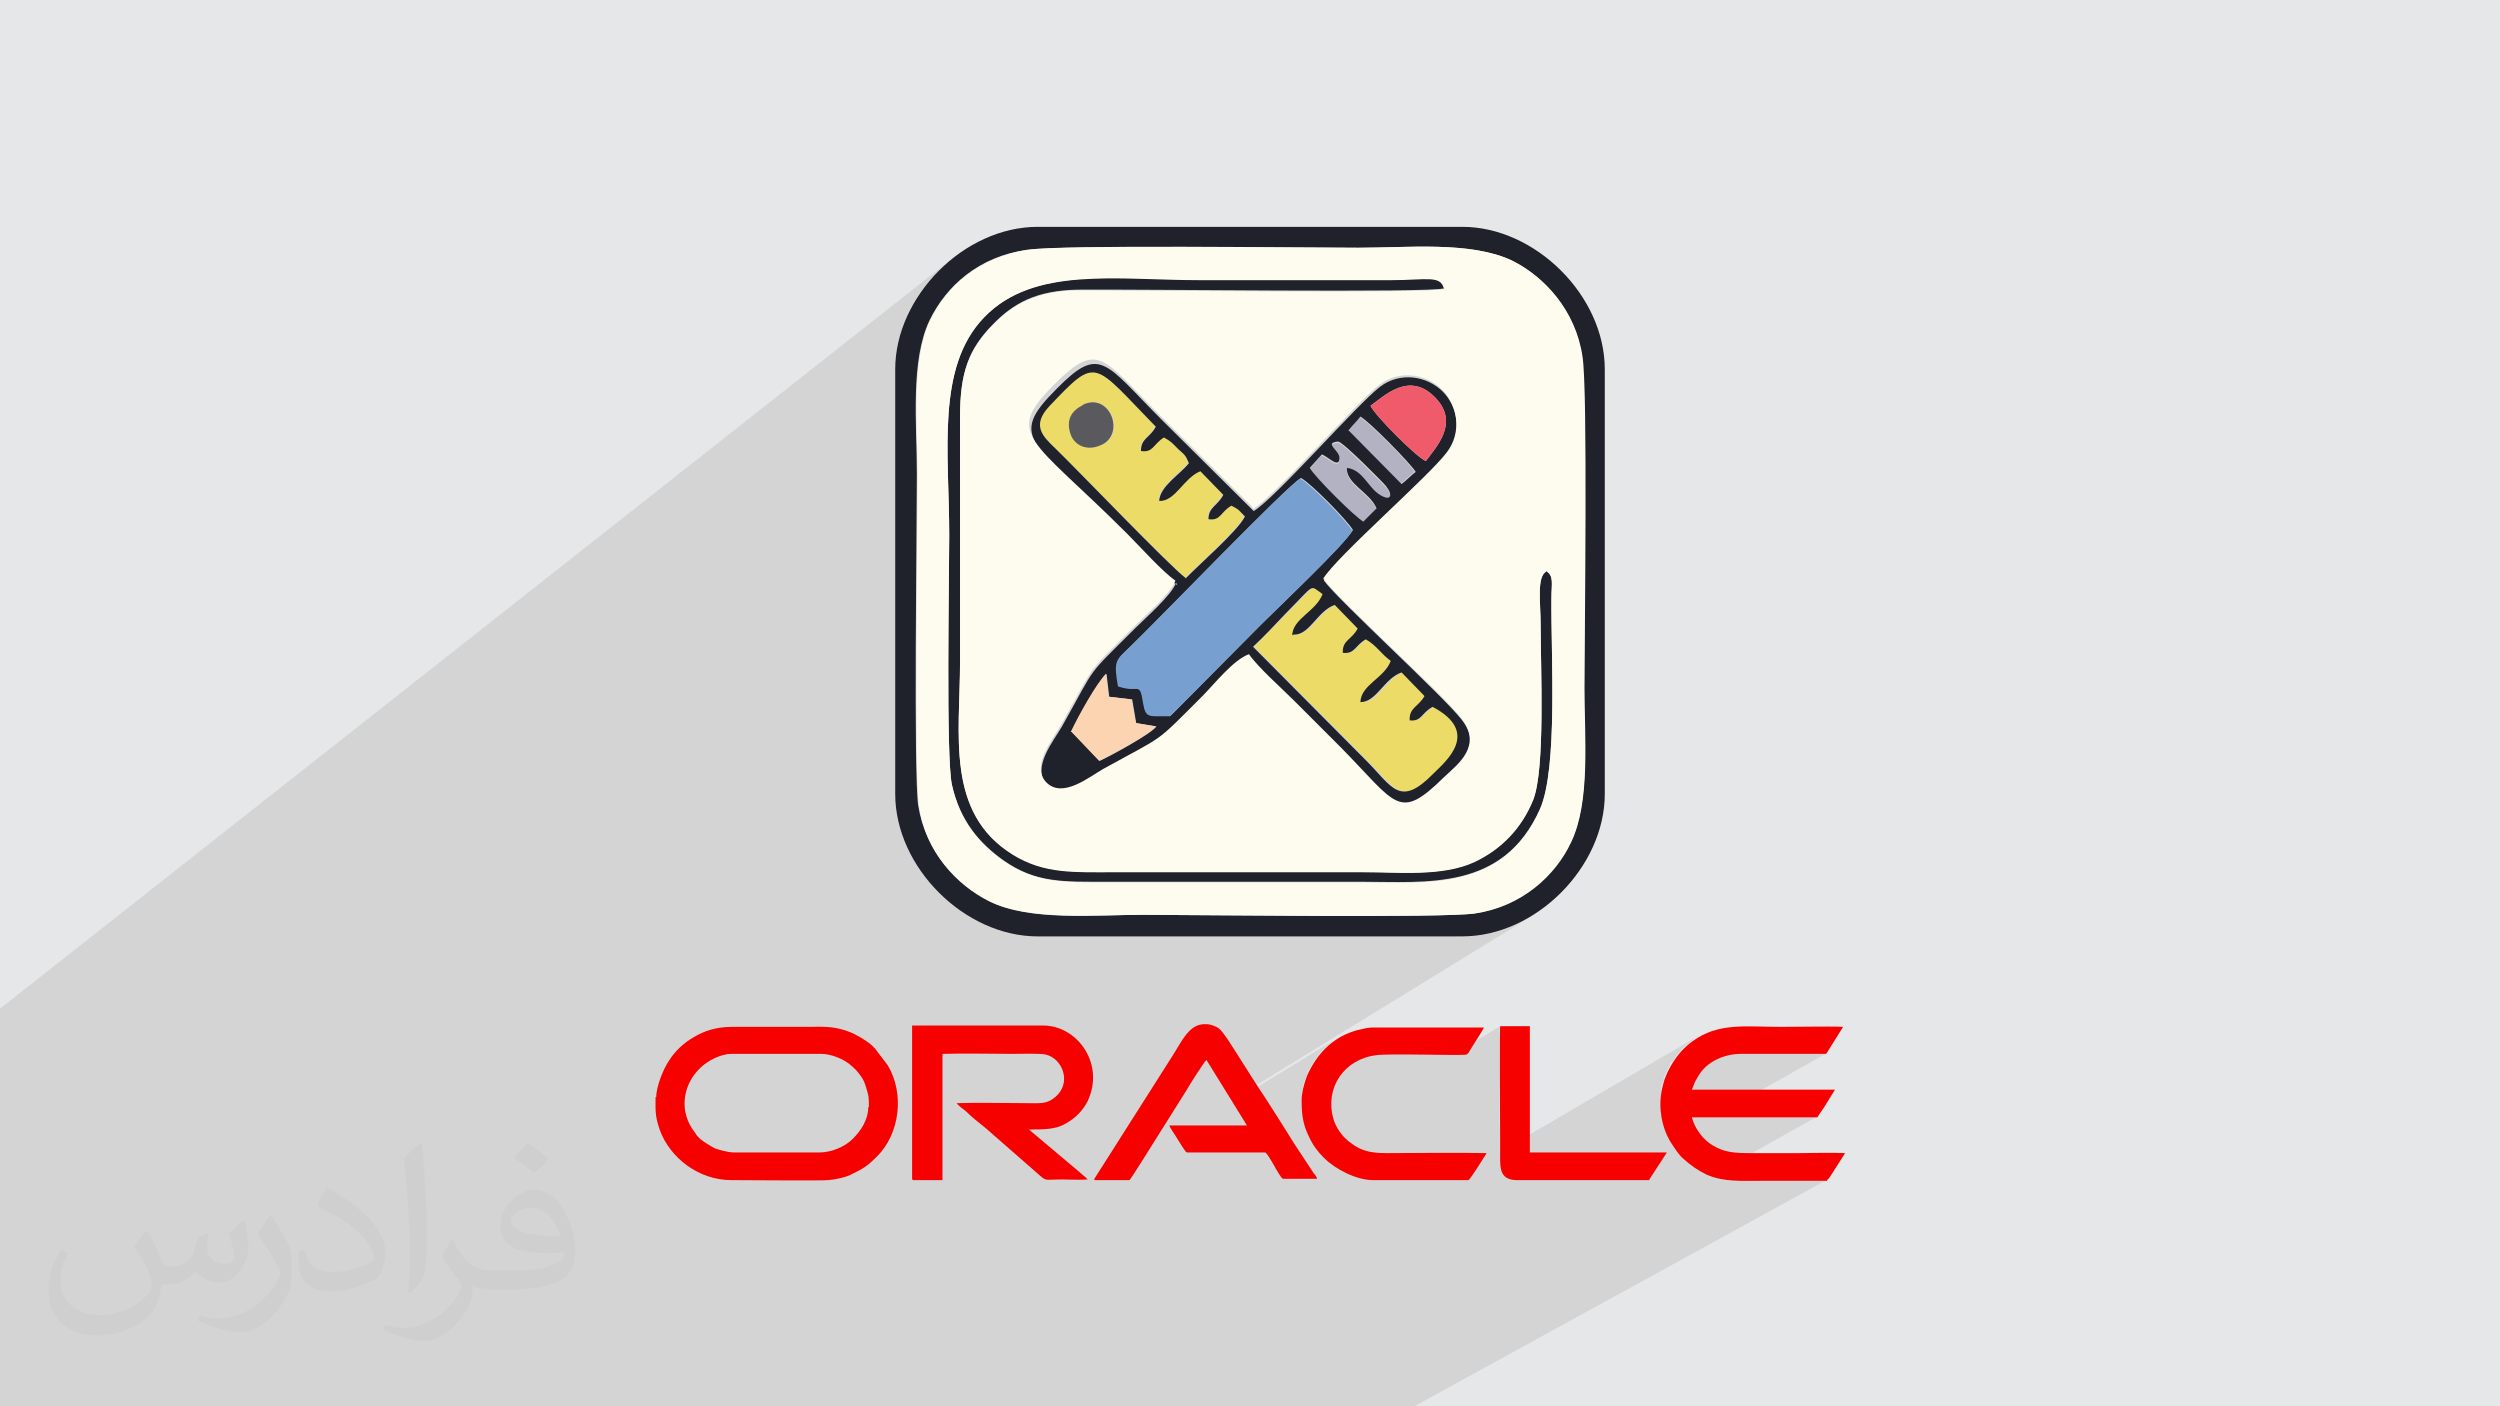 <?xml version="1.0" encoding="UTF-8"?>
<!DOCTYPE svg PUBLIC "-//W3C//DTD SVG 1.1//EN" "http://www.w3.org/Graphics/SVG/1.1/DTD/svg11.dtd">
<!-- Creator: CorelDRAW 2017 -->
<svg xmlns="http://www.w3.org/2000/svg" xml:space="preserve" width="3.703in" height="2.083in" version="1.1" style="shape-rendering:geometricPrecision; text-rendering:geometricPrecision; image-rendering:optimizeQuality; fill-rule:evenodd; clip-rule:evenodd"
viewBox="0 0 3703 2083"
 xmlns:xlink="http://www.w3.org/1999/xlink">
 <defs>
  <style type="text/css">
   <![CDATA[
    .fil5 {fill:#1F212B}
    .fil10 {fill:#59595E}
    .fil7 {fill:#77A0D1}
    .fil3 {fill:#B3B2C3}
    .fil0 {fill:#E6E7E8}
    .fil4 {fill:#ECDB67}
    .fil8 {fill:#F05B6C}
    .fil11 {fill:#F70000}
    .fil9 {fill:#FDD4B2}
    .fil6 {fill:#FDFCEE}
    .fil2 {fill:#373435;fill-opacity:0.031}
    .fil1 {fill:#373435;fill-opacity:0.102}
   ]]>
  </style>
 </defs>
 <g id="Layer_x0020_1">
  <polygon class="fil0" points="0,0 3704,0 3704,2083 0,2083 "/>
  <polygon class="fil1" points="1784,2083 1753,2083 1670,2083 1664,2083 1659,2083 1650,2083 1632,2083 1597,2083 1595,2083 1589,2083 1573,2083 1545,2083 1464,2083 1386,2083 1344,2083 1338,2083 1301,2083 1301,2083 1294,2083 1286,2083 1275,2083 1252,2083 1181,2083 1180,2083 1168,2083 1163,2083 1143,2083 1126,2083 1125,2083 1099,2083 1093,2083 1088,2083 1077,2083 1067,2083 1057,2083 1041,2083 1033,2083 1031,2083 991,2083 986,2083 965,2083 932,2083 915,2083 915,2083 914,2083 904,2083 901,2083 881,2083 880,2083 877,2083 866,2083 842,2083 841,2083 830,2083 824,2083 776,2083 764,2083 741,2083 738,2083 728,2083 726,2083 719,2083 706,2083 705,2083 699,2083 696,2083 691,2083 681,2083 655,2083 652,2083 607,2083 603,2083 598,2083 571,2083 567,2083 557,2083 552,2083 547,2083 513,2083 508,2083 502,2083 491,2083 490,2083 487,2083 462,2083 456,2083 444,2083 436,2083 434,2083 421,2083 367,2083 367,2083 346,2083 342,2083 312,2083 297,2083 296,2083 296,2083 268,2083 257,2083 253,2083 246,2083 243,2083 241,2083 241,2083 241,2083 240,2083 228,2083 228,2083 226,2083 218,2083 211,2083 210,2083 199,2083 188,2083 186,2083 183,2083 182,2083 163,2083 157,2083 141,2083 129,2083 124,2083 123,2083 86,2083 69,2083 42,2083 37,2083 17,2083 14,2083 12,2083 0,2083 0,2050 0,2047 0,2022 0,2002 0,1997 0,1985 0,1979 0,1912 0,1909 0,1883 0,1864 0,1825 0,1798 0,1797 0,1779 0,1769 0,1761 0,1752 0,1750 0,1747 0,1740 0,1699 0,1616 0,1614 0,1597 0,1577 0,1556 0,1529 0,1494 1414,380 1406,386 1398,393 1391,400 1384,408 1377,416 1370,424 1364,432 1358,441 1353,449 1348,458 1344,468 1340,477 1338,480 1432,407 1436,404 1441,400 1446,397 1451,394 1456,391 1461,389 1467,386 1472,384 1478,381 1484,379 1490,377 1496,375 1502,374 1508,372 1515,371 1522,370 1527,369 1534,369 1543,368 1553,368 1565,367 1578,367 1592,367 1607,366 1623,366 1640,366 1658,366 1676,366 1695,366 1715,366 1734,366 1754,366 1774,366 1794,366 1814,366 1834,366 1853,366 1872,366 1890,366 1908,367 1924,367 1940,367 1955,367 1969,367 1982,367 1993,367 2003,367 2011,367 2018,367 2025,367 2032,367 2039,367 2047,367 2054,366 2061,366 2069,366 2076,366 2084,366 2092,366 2099,366 2107,366 2114,366 2122,366 2130,366 2137,366 2145,366 2152,367 2159,368 2167,368 2174,369 2181,370 2188,371 2195,372 2201,374 2208,376 2214,377 2221,379 2227,382 2233,384 2239,387 2243,389 2248,391 2252,394 2257,397 2261,400 2265,403 2270,406 2274,409 2278,413 2282,416 2286,420 2290,424 2294,428 2298,432 2301,436 2305,441 2308,445 2312,450 2315,455 2318,460 2321,465 2324,470 2327,475 2329,481 2331,486 2334,492 2336,498 2337,504 2339,510 2341,516 2342,522 2343,528 2344,534 2344,541 2345,550 2345,560 2346,572 2346,585 2346,599 2347,614 2347,631 2347,648 2347,666 2347,684 2347,703 2347,723 2347,742 2347,762 2347,782 2347,803 2347,822 2347,842 2347,861 2347,880 2346,899 2346,916 2346,933 2346,949 2346,964 2346,978 2346,991 2346,1002 2346,1012 2346,1020 2346,1027 2346,1034 2346,1041 2346,1049 2346,1056 2346,1063 2347,1071 2347,1078 2347,1086 2347,1093 2347,1101 2347,1109 2347,1116 2347,1124 2347,1132 2347,1139 2347,1147 2346,1154 2346,1162 2345,1169 2344,1176 2344,1183 2343,1191 2342,1197 2340,1204 2339,1211 2337,1218 2335,1224 2333,1230 2331,1236 2329,1242 2326,1248 2324,1253 2321,1257 2319,1261 2316,1266 2313,1270 2310,1275 2307,1279 2304,1283 2300,1287 2297,1292 2293,1296 2289,1300 2285,1303 2281,1307 2276,1311 2272,1315 2267,1318 2263,1321 2258,1325 2253,1328 2157,1387 2166,1387 2177,1387 2187,1386 2197,1384 2207,1382 2216,1380 2226,1377 2236,1373 2245,1369 2254,1365 2263,1360 2272,1355 1824,1630 1825,1633 1982,1537 1977,1540 1972,1543 1968,1547 1963,1551 1959,1555 1955,1560 1952,1565 1948,1569 1945,1574 1941,1580 1938,1585 1937,1589 1935,1594 1933,1599 1931,1605 1930,1611 1929,1617 1928,1620 2006,1572 2013,1568 2021,1565 2029,1563 2038,1561 2040,1561 2043,1561 2046,1561 2049,1561 2053,1561 2057,1560 2062,1560 2066,1560 2071,1560 2076,1560 2082,1560 2087,1560 2093,1560 2099,1560 2104,1561 2110,1561 2116,1561 2121,1561 2127,1561 2132,1561 2137,1561 2142,1561 2147,1561 2151,1561 2154,1561 2222,1520 2222,1522 2222,1524 2221,1527 2221,1530 2221,1534 2221,1539 2221,1544 2221,1549 2221,1554 2221,1560 2221,1566 2221,1573 2221,1579 2221,1586 2221,1593 2221,1600 2221,1607 2221,1614 2221,1621 2221,1628 2221,1634 2221,1641 2221,1647 2221,1653 2221,1659 2221,1665 2222,1670 2222,1675 2222,1679 2222,1683 2222,1686 2222,1688 2222,1692 2222,1695 2222,1699 2222,1702 2222,1706 2222,1706 2513,1536 2508,1540 2503,1544 2498,1548 2493,1552 2489,1556 2485,1561 2481,1566 2478,1571 2475,1574 2473,1578 2471,1582 2469,1586 2467,1590 2465,1595 2464,1599 2463,1603 2462,1605 2461,1608 2461,1610 2460,1612 2460,1615 2460,1616 2537,1572 2541,1569 2545,1567 2550,1566 2554,1564 2559,1563 2563,1562 2568,1561 2573,1561 2578,1561 2582,1561 2586,1561 2589,1561 2593,1561 2597,1561 2601,1561 2605,1561 2609,1561 2613,1561 2617,1561 2621,1561 2625,1561 2629,1561 2633,1561 2637,1561 2641,1561 2645,1561 2649,1561 2652,1561 2656,1561 2660,1561 2664,1561 2668,1561 2672,1561 2676,1561 2680,1561 2684,1561 2688,1561 2692,1561 2696,1561 2700,1561 2704,1561 2539,1654 2691,1654 2535,1742 2537,1742 2542,1744 2547,1745 2552,1746 2557,1747 2562,1747 2567,1747 2572,1748 2577,1748 2583,1748 2588,1748 2594,1748 2600,1748 2606,1748 2612,1748 2618,1748 2624,1748 2630,1748 2636,1748 2642,1748 2647,1748 2653,1748 2659,1748 2665,1748 2671,1748 2677,1748 2683,1748 2688,1748 2694,1748 2700,1748 2706,1748 2707,1747 2095,2083 2095,2083 2007,2083 1925,2083 1913,2083 1849,2083 1848,2083 1848,2083 1840,2083 1794,2083 "/>
  <path class="fil2" d="M219 1825c7,11 12,21 16,32 3,7 5,19 21,19 5,0 11,-1 17,-5 7,-3 12,-9 14,-17l6 -21 15 -7 1 1c-2,8 -2,15 -2,21 0,18 15,24 27,24 7,0 13,-3 13,-10 0,-8 -4,-22 -8,-35 7,-7 14,-14 22,-20l1 1c4,15 6,30 6,40 0,10 -4,20 -8,27 -7,14 -20,25 -36,25 -12,0 -25,-6 -34,-17l-1 0c-9,11 -22,20 -43,20l-7 0c-1,14 -4,24 -9,33 -13,25 -50,42 -85,42 -49,0 -73,-28 -73,-66 0,-23 7,-45 19,-60l10 4c-7,14 -12,27 -12,40 0,35 29,52 61,52 30,0 68,-20 75,-42 -2,-25 -12,-36 -26,-59 4,-7 10,-15 17,-23l1 0 0 0 0 0 2 1zm563 -132c10,6 20,14 30,23 -6,8 -12,15 -21,21 -10,-8 -20,-15 -30,-22 7,-8 14,-15 20,-22l1 0zm5 96c-17,0 -30,11 -30,19 0,17 33,23 73,23 -5,-20 -22,-42 -43,-42zm-37 93c22,0 41,-1 55,-4 16,-4 30,-12 30,-18 0,-2 0,-3 -1,-5 -9,1 -19,1 -29,1 -29,0 -52,-7 -60,-23 -2,-4 -4,-10 -4,-15 0,-16 7,-32 19,-42 10,-9 21,-14 33,-14 20,0 37,17 48,42 6,14 11,30 11,51 0,14 -4,25 -12,34 -16,15 -45,21 -90,21l-20 0 0 0 -5 0c-11,0 -19,-2 -25,-7l-1 0c0,2 1,5 1,7 0,10 -3,23 -10,33 -20,30 -42,43 -60,43 -19,0 -42,-7 -63,-17l4 -7c7,3 16,5 29,5 34,0 78,-33 84,-64 -1,-3 -3,-6 -7,-10 -10,-12 -16,-22 -22,-32 5,-10 10,-18 14,-25l2 0c14,29 28,46 57,46l4 0 0 0 21 0 0 0 0 0 -3 0zm-146 31c2,-14 3,-29 3,-43l0 -21c0,-39 -5,-96 -9,-133 7,-8 17,-17 25,-23l2 1c5,47 7,101 7,151 0,13 -1,26 -2,35 -1,12 -8,21 -22,35l-3 -1 0 0 0 0 -1 -1zm-151 -62c1,18 10,33 41,33 20,0 36,-5 55,-14 3,-2 5,-3 5,-5 0,-12 -9,-27 -24,-41 -14,-13 -34,-25 -51,-32 -6,-3 -8,-5 -8,-8 0,-5 7,-17 13,-24l2 0c20,11 43,27 60,44 15,16 25,33 25,51 0,13 -4,26 -11,38 -22,11 -46,20 -70,20 -29,0 -48,-13 -48,-45 0,-3 0,-9 1,-16l10 0 0 0 0 0 0 -1zm-52 -52l18 29c7,11 13,22 13,41l0 24c0,19 -12,39 -32,60 -15,14 -29,20 -42,20 -19,0 -40,-6 -65,-17l3 -7c8,2 17,4 28,4 35,0 72,-26 88,-58 2,-4 3,-7 3,-9 0,-4 -2,-8 -4,-11 -9,-17 -19,-33 -30,-47 6,-9 12,-18 18,-27l2 0 0 0 0 0 0 -2z"/>
  <g id="_2293861283216">
   <g>
    <g>
     <path class="fil3" d="M1958 674l-18 20c7,13 67,73 80,80l19 -19c-10,-24 -45,-36 -44,-60 24,2 32,29 49,40 16,10 20,1 9,-13 -3,-3 -64,-66 -71,-66 -22,2 2,13 2,24 0,17 -16,-1 -26,-5z"/>
     <path class="fil3" d="M1996 638l78 79c9,-7 13,-12 21,-18 -7,-13 -69,-75 -82,-82 -6,8 -11,12 -18,21z"/>
    </g>
    <g>
     <path class="fil4" d="M1916 941c1,-25 35,-35 45,-61 -20,-14 -10,-16 -54,28 -17,17 -33,33 -49,50l168 169c39,38 49,70 99,19 18,-18 71,-60 -1,-99 -17,9 -17,22 -34,20 -1,-18 13,-19 22,-36l-34 -35c-26,10 -37,45 -61,44 1,-26 35,-35 45,-61 -15,-10 -21,-23 -37,-32 -17,9 -16,22 -34,20 -1,-18 13,-19 22,-36l-34 -35c-26,10 -37,45 -61,44z"/>
     <path class="fil4" d="M1604 600c41,-21 66,45 26,60 -19,7 -37,0 -43,-16 -9,-23 2,-36 18,-44zm151 256c19,-19 78,-71 88,-92 -9,-9 -8,-10 -20,-16 -16,9 -17,23 -34,20 0,-18 13,-19 22,-36l-34 -35c-25,10 -37,45 -61,44 1,-22 32,-40 44,-56 -5,-12 -6,-11 -16,-21 -9,-9 -10,-11 -21,-17 -16,9 -16,23 -34,20 0,-18 13,-18 22,-36 -95,-96 -87,-106 -158,-30 -26,27 -10,43 9,62 34,33 172,175 193,192z"/>
    </g>
    <g>
     <path class="fil5" d="M1522 370c48,-7 410,-3 489,-3 73,0 167,-10 228,19 48,24 94,73 104,142 8,49 3,411 3,492 0,73 10,168 -20,228 -24,48 -73,94 -142,105 -47,7 -412,2 -491,2 -72,0 -168,10 -228,-20 -48,-24 -94,-73 -105,-142 -7,-47 -2,-412 -2,-491 0,-73 -10,-168 19,-228 25,-51 73,-94 144,-104zm-196 177l0 629c0,109 103,211 211,211l629 0c109,0 211,-103 211,-211l0 -629c0,-109 -103,-211 -211,-211l-629 0c-109,0 -211,103 -211,211z"/>
     <path class="fil5" d="M1587 1084c12,-25 36,-70 52,-86l4 34 34 4 6 35 30 5c-8,11 -65,42 -84,51l-41 -43zm329 -144c24,1 35,-35 61,-44l34 35c-9,17 -23,17 -22,36 18,2 18,-11 34,-20 16,9 22,21 37,32 -10,26 -44,35 -45,61 24,0 35,-35 61,-44l34 35c-9,16 -23,17 -22,36 18,2 17,-11 34,-20 72,38 19,81 1,99 -50,51 -61,19 -99,-19l-168 -169c17,-16 32,-32 49,-50 44,-44 34,-42 54,-28 -10,26 -44,36 -45,61zm-259 76c-7,-39 -2,-39 17,-58 49,-47 232,-238 253,-250 15,8 68,62 77,77 -12,21 -111,115 -136,140l-134 135c-30,-1 -36,5 -40,-20 -6,-33 -7,-13 -36,-24zm363 -243c-13,-7 -73,-67 -80,-80l18 -20c10,4 26,22 26,5 0,-11 -24,-22 -2,-24 7,0 68,62 71,66 11,14 7,23 -9,13 -18,-11 -25,-37 -49,-40 -1,24 34,36 44,60l-19 19zm-23 -135c6,-8 11,-12 18,-21 13,7 74,69 82,82 -8,6 -12,11 -21,18l-78 -79zm-241 218c-22,-16 -159,-159 -193,-192 -19,-18 -35,-34 -9,-62 72,-76 64,-66 158,30 -9,17 -22,17 -22,36 18,3 18,-10 34,-20 11,6 12,8 21,17 10,9 11,9 16,21 -12,16 -43,34 -44,56 24,1 36,-34 61,-44l34 35c-9,17 -22,18 -22,36 18,3 18,-11 34,-20 12,6 11,7 20,16 -10,21 -69,72 -88,92zm274 -255c21,-15 57,-51 95,-13 38,38 2,74 -13,95 -14,-6 -75,-67 -82,-82zm-288 262c-6,18 -45,52 -60,67 -76,76 -55,50 -109,146 -12,21 -46,62 -22,86 24,24 62,-9 84,-20 93,-52 73,-35 147,-108 17,-17 46,-54 69,-62 13,19 48,50 67,69 24,24 44,44 68,68 84,84 87,112 154,45 20,-20 58,-46 25,-88 -28,-36 -182,-176 -204,-206 20,-33 157,-152 183,-187 22,-30 16,-70 -7,-93 -23,-23 -63,-30 -93,-7 -34,26 -155,165 -187,184l-136 -135c-85,-85 -91,-112 -156,-46 -75,75 -36,77 108,222 19,19 52,56 71,69z"/>
     <path class="fil5" d="M2290 846c-14,8 -8,47 -8,79 0,64 7,214 -11,259 -17,42 -48,74 -87,92 -48,23 -113,15 -168,15 -121,0 -242,0 -363,0 -63,0 -106,3 -153,-26 -100,-62 -78,-178 -78,-285l0 -363c0,-66 13,-100 48,-136 31,-32 65,-51 127,-52 83,-1 525,5 542,-2 -6,-21 -26,-13 -79,-13l-283 0c-123,0 -245,-20 -319,55 -72,74 -52,201 -52,323 0,62 -5,329 4,370 12,54 41,87 76,112 48,34 88,32 155,32 125,0 250,0 374,0 98,0 212,14 266,-108 27,-61 16,-231 17,-314 0,-20 4,-32 -8,-39z"/>
    </g>
    <path class="fil6" d="M1856 754c32,-19 153,-158 187,-184 30,-23 70,-16 93,7 23,23 30,63 7,93 -26,35 -163,154 -183,187 22,31 176,170 204,206 33,42 -5,69 -25,88 -68,67 -70,40 -154,-45 -24,-24 -44,-44 -68,-68 -18,-18 -54,-50 -67,-69 -23,8 -52,45 -69,62 -73,73 -53,56 -147,108 -21,12 -60,44 -84,20 -24,-24 10,-65 22,-86 54,-96 33,-70 109,-146 15,-15 54,-49 60,-67 -19,-13 -52,-50 -71,-69 -144,-144 -184,-146 -108,-222 65,-65 71,-39 156,46l136 135zm434 92c12,7 8,20 8,39 -1,83 10,253 -17,314 -55,122 -168,108 -266,108 -125,0 -250,0 -374,0 -67,0 -107,1 -155,-32 -35,-25 -64,-58 -76,-112 -9,-40 -4,-307 -4,-370 0,-122 -20,-249 52,-323 73,-76 196,-55 319,-55l283 0c53,0 74,-8 79,13 -17,7 -459,2 -542,2 -62,1 -96,20 -127,52 -35,36 -48,70 -48,136l0 363c0,107 -22,223 78,285 47,29 91,26 153,26 121,0 242,0 363,0 55,0 120,7 168,-15 40,-19 70,-50 87,-92 18,-46 11,-195 11,-259 0,-32 -6,-71 8,-79zm-768 -476c-72,11 -120,54 -144,104 -29,60 -19,155 -19,228 0,79 -5,445 2,491 10,70 57,118 105,142 59,29 155,20 228,20 80,0 444,5 491,-2 69,-10 119,-56 142,-105 29,-60 20,-155 20,-228 0,-81 5,-443 -3,-492 -10,-68 -56,-118 -104,-142 -61,-29 -154,-19 -228,-19 -80,0 -442,-5 -489,3z"/>
    <path class="fil7" d="M1657 1017c29,10 31,-9 36,24 4,25 10,19 40,20l134 -135c25,-25 125,-119 136,-140 -9,-15 -62,-69 -77,-77 -21,12 -205,203 -253,250 -20,19 -24,19 -17,58z"/>
    <path class="fil8" d="M2030 601c6,14 67,75 82,82 15,-21 51,-57 13,-95 -38,-38 -74,-2 -95,13z"/>
    <path class="fil9" d="M1587 1084l41 43c19,-9 76,-40 84,-51l-30 -5 -6 -35 -34 -4 -4 -34c-15,16 -40,61 -52,86z"/>
    <path class="fil10" d="M1604 600c-16,8 -26,21 -18,44 6,16 24,24 43,16 40,-15 15,-81 -26,-60z"/>
   </g>
   <g>
    <path class="fil11" d="M1286 1640c0,19 -11,35 -23,47 -12,12 -32,20 -49,20l-127 0c-9,0 -22,-4 -28,-6 -6,-3 -17,-10 -22,-14 -4,-4 -5,-5 -8,-10 -23,-29 -19,-69 8,-95 11,-11 31,-21 46,-21l134 0c13,0 31,7 41,15 4,3 7,6 10,9 6,7 11,13 14,23 5,15 5,18 5,32zm-315 -15c0,20 -1,27 6,48 15,42 58,75 106,75 13,0 135,1 144,0 11,-1 26,-4 35,-9 17,-8 24,-13 37,-26 34,-34 41,-93 16,-135l-19 -25c-2,-2 -3,-3 -5,-5 -8,-7 -23,-16 -34,-20 -24,-9 -40,-7 -65,-7l-108 0c-23,0 -41,6 -56,15 -16,9 -29,22 -37,35 -9,13 -19,39 -19,54z"/>
    <path class="fil11" d="M2706 1748c2,-1 2,-2 4,-4l23 -36c-21,-1 -47,0 -69,0 -23,0 -47,0 -70,0 -26,0 -40,-1 -58,-12 -12,-7 -26,-24 -30,-41l186 0c4,-7 9,-13 13,-20l13 -21 -212 0c4,-9 2,-8 10,-21 12,-20 37,-32 63,-32 42,0 84,0 126,0l25 -40c-11,-1 -76,0 -92,0 -47,0 -87,-6 -123,16 -15,9 -26,20 -36,35 -6,9 -12,21 -15,32 -2,7 -3,12 -4,20 -3,28 5,55 18,73 4,6 10,15 15,19 11,10 21,17 35,24 26,11 51,9 85,9 31,0 62,0 94,0z"/>
    <path class="fil11" d="M1352 1748l44 0 0 -187c34,-1 69,0 103,0 14,0 39,-1 50,1 25,6 39,42 14,63 -13,11 -23,9 -43,9 -34,0 -70,-1 -103,0 2,3 7,7 10,9 4,3 7,6 10,9 11,10 19,15 31,26l72 63c10,9 9,6 32,6 12,0 27,1 39,0 -1,-2 -8,-7 -11,-10l-76 -64c23,0 40,0 55,-9 14,-8 25,-19 32,-33 26,-55 -15,-112 -66,-112l-194 0 0 227z"/>
    <path class="fil11" d="M1621 1748l52 0c3,-3 31,-48 36,-56l49 -78c2,-4 26,-42 29,-44l60 97 -115 0c1,4 10,16 12,20 2,3 12,20 14,20l116 0c3,1 11,16 13,19 2,4 10,18 13,20l51 0c-1,-3 -3,-6 -5,-8l-29 -44c-13,-21 -30,-48 -43,-68 -13,-19 -30,-47 -43,-67 -6,-9 -19,-31 -26,-36 -5,-3 -11,-6 -19,-6 -25,-1 -35,25 -50,48l-115 181z"/>
    <path class="fil11" d="M1928 1628c0,21 1,36 11,56 6,13 13,22 22,31 17,17 48,33 73,33l141 0c3,-1 25,-37 27,-40 -49,-1 -100,0 -149,0 -27,0 -40,-5 -56,-18 -9,-7 -19,-21 -22,-33 -13,-46 16,-88 63,-94 20,-3 128,1 134,-1 3,-1 5,-6 7,-9 3,-5 18,-28 19,-31l-167 0c-5,0 -17,3 -21,4 -33,9 -56,31 -71,61 -5,9 -11,30 -11,42z"/>
    <path class="fil11" d="M2443 1748c0,0 0,-1 0,-1l26 -40 -203 0 0 -187 -44 0c-1,13 0,143 0,168 0,9 0,19 0,28 0,16 1,32 25,32l197 0z"/>
   </g>
  </g>
 </g>
</svg>
